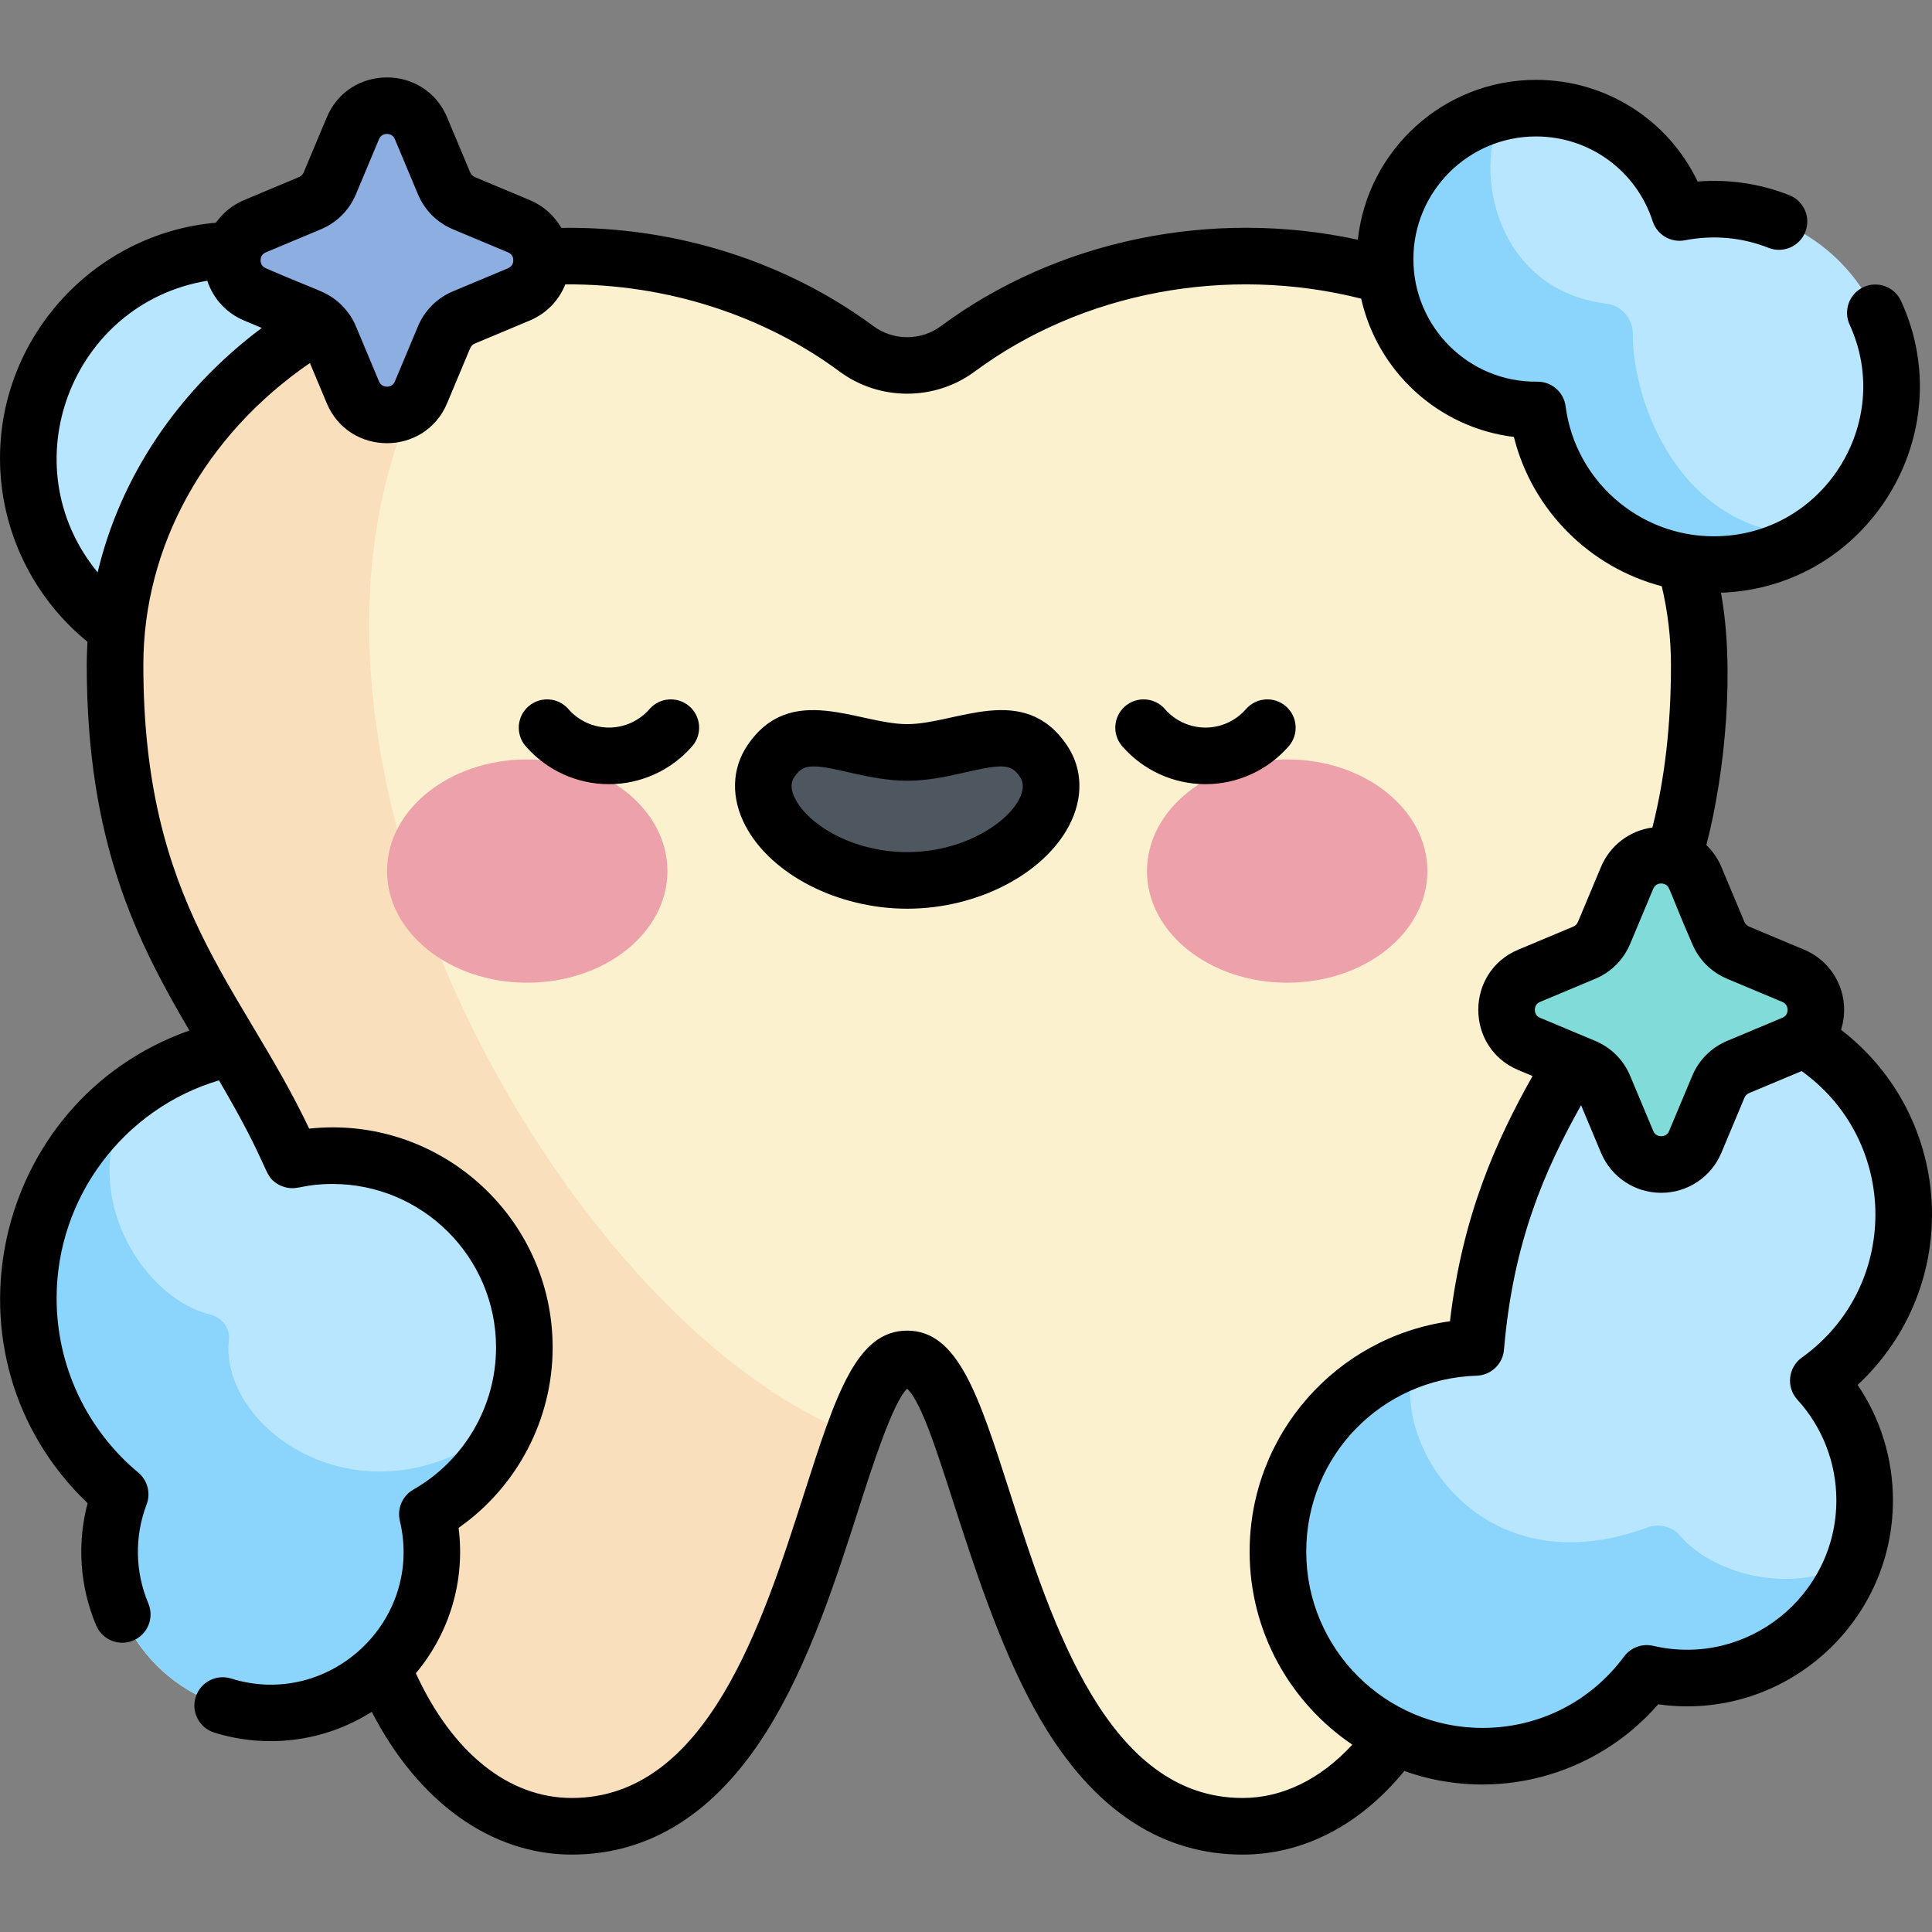 <svg id="Capa_1" enable-background="new 0 0 511.979 511.979" height="512" viewBox="0 0 511.979 511.979" width="512" xmlns="http://www.w3.org/2000/svg"><rect x="0" y="0" width="511.979" height="511.979" fill="#808080" stroke="none"/><g><g fill="#b9e6ff"><circle cx="71.737" cy="411.205" r="42.695"/><circle cx="75.205" cy="344.015" r="67.705"/><circle cx="62.677" cy="121.426" r="55.177"/><circle cx="450.308" cy="321.802" r="54.192"/><ellipse cx="399.943" cy="330.502" rx="54.192" ry="54.192" transform="matrix(.23 -.973 .973 .23 -13.606 643.812)"/></g><path d="m240.398 360.115c21.797 0 23.857 123.848 88.878 123.848 29.488 0 61.069-31.768 61.069-108.932 0-98.128 59.963-100.474 59.963-198.803 0-59.852-53.832-108.372-120.237-108.372-28.959 0-55.522 9.23-76.276 24.602-7.926 5.871-18.868 5.871-26.795 0-20.753-15.372-47.317-24.602-76.276-24.602-66.405 0-120.237 48.52-120.237 108.372 0 98.33 59.963 100.675 59.963 198.803 0 77.164 31.581 108.932 61.069 108.932 65.022.001 67.082-123.848 88.879-123.848z" fill="#fbf1cf"/><path d="m240.398 360.115c21.797 0 23.857 123.848 88.878 123.848 29.488 0 61.069-31.768 61.069-108.932 0-98.128 59.963-100.474 59.963-198.803 0-59.852-53.832-108.372-120.237-108.372-28.959 0-55.522 9.23-76.276 24.602-7.926 5.871-18.868 5.871-26.795 0-20.753-15.372-47.317-24.602-76.276-24.602-66.405 0-120.237 48.52-120.237 108.372 0 98.33 59.963 100.675 59.963 198.803 0 77.164 31.581 108.932 61.069 108.932 65.022.001 67.082-123.848 88.879-123.848z" fill="#fbf1cf"/><path d="m136.102 68.655c-59.507 6.504-105.614 52.183-105.614 107.573 0 98.33 59.963 100.675 59.963 198.803 0 77.164 31.581 108.932 61.069 108.932 48.485 0 61.961-68.856 74.717-103.884-85.717-32.758-184.229-220.559-90.135-311.424z" fill="#f9dfbc"/><g><g><ellipse cx="139.72" cy="230.832" fill="#eda1ab" rx="37.153" ry="29.587"/><ellipse cx="341.103" cy="230.832" fill="#eda1ab" rx="37.153" ry="29.587"/><path d="m240.411 199.396c-14.74 0-27.865-9.904-36.121 2.31-8.374 12.39 10.382 31.603 36.121 31.603s44.496-19.213 36.121-31.603c-8.255-12.214-21.381-2.31-36.121-2.31z" fill="#4e5660"/></g></g><circle cx="447.037" cy="397.577" fill="#b9e6ff" r="47.095"/><circle cx="392.845" cy="411.205" fill="#b9e6ff" r="54.192"/><path d="m445.086 56.309c-5.204-16.046-20.266-27.651-38.046-27.651-22.09 0-39.997 17.907-39.997 39.997 0 21.971 17.851 40.198 40.405 39.987 3 23.118 22.751 40.979 46.686 40.979 26.01 0 47.095-21.085 47.095-47.095.001-29.464-26.863-51.917-56.143-46.217z" fill="#b9e6ff"/><path d="m480.058 141.839c-35.047-.17-47.491-35.704-47.361-53.312.03-4.129-3.003-7.589-7.102-8.086-28.813-3.496-35.757-34.952-27.277-50.817-17.894 3.981-31.276 19.939-31.276 39.032 0 21.971 17.851 40.198 40.405 39.987 3 23.118 22.751 40.979 46.686 40.979 9.582-.001 18.489-2.869 25.925-7.783z" fill="#8bd5fd"/><circle cx="88.124" cy="357.08" fill="#b9e6ff" r="50.828"/><path d="m117.682 89.37-6.112 14.586c-3.356 8.01-14.705 8.01-18.061 0l-6.112-14.586c-.993-2.369-2.877-4.254-5.246-5.246l-14.586-6.112c-8.01-3.356-8.01-14.705 0-18.061l14.586-6.112c2.369-.993 4.254-2.877 5.246-5.246l6.112-14.586c3.356-8.01 14.705-8.01 18.061 0l6.112 14.586c.993 2.369 2.877 4.253 5.246 5.246l14.586 6.112c8.01 3.356 8.01 14.705 0 18.061l-14.586 6.112c-2.369.993-4.253 2.877-5.246 5.246z" fill="#8daee1"/><path d="m455.358 287.999-6.112 14.586c-3.357 8.01-14.705 8.01-18.061 0l-6.112-14.586c-.993-2.369-2.877-4.254-5.246-5.246l-14.586-6.112c-8.01-3.356-8.01-14.705 0-18.061l14.586-6.112c2.369-.993 4.254-2.877 5.246-5.246l6.112-14.586c3.356-8.009 14.705-8.009 18.061 0l6.112 14.586c.993 2.369 2.877 4.254 5.246 5.246l14.586 6.112c8.01 3.357 8.01 14.705 0 18.061l-14.586 6.112c-2.369.992-4.254 2.876-5.246 5.246z" fill="#81dcd9"/><path d="m135.259 376.064c-36.675 31.237-77.269 3.372-74.598-20.959.348-3.168-1.849-6.001-4.946-6.757-18.947-4.622-36.743-34.792-20.038-59.285-17.06 12.293-28.177 32.318-28.177 54.952 0 20.891 9.467 39.566 24.339 51.986-2.218 5.818-3.215 12.239-2.635 18.959 1.797 20.822 18.806 37.482 39.661 38.846 24.88 1.628 45.566-18.071 45.566-42.601 0-3.427-.415-6.755-1.177-9.948 9.9-5.644 17.7-14.526 22.005-25.193z" fill="#8bd5fd"/><path d="m436.528 404.781c-45.767 16.915-69.771-25.199-61.088-44.896-21.662 7.345-37.181 28.001-36.779 52.237.475 28.68 23.709 52.313 52.378 53.245 18.585.604 35.154-8.155 45.36-21.917 3.421.79 6.978 1.222 10.639 1.222 20.323 0 37.639-12.873 44.24-30.91-17.159 9.621-37.901 2.776-45.974-6.728-2.157-2.538-5.653-3.407-8.776-2.253z" fill="#8bd5fd"/><path d="m240.412 191.896c-12.956 0-30.871-11.35-42.335 5.61-4.221 6.246-4.402 14.047-.495 21.403 6.848 12.895 24.46 21.899 42.83 21.899s35.982-9.006 42.83-21.899c3.907-7.356 3.727-15.157-.495-21.403-11.465-16.962-29.377-5.61-42.335-5.61zm0 33.913c-14.407 0-25.995-7.18-29.582-13.934-1.918-3.611-.719-5.385-.325-5.969 1.294-1.913 2.497-2.804 5.104-2.804 5.651 0 14.914 3.794 24.803 3.794 5.689 0 10.933-1.2 15.56-2.26 10.044-2.301 12.056-2.121 14.347 1.27 4.132 6.114-10.019 19.903-29.907 19.903zm-57.714-38.629c-3.123-2.722-7.86-2.397-10.582.728-2.712 3.112-6.628 4.897-10.743 4.897s-8.031-1.785-10.743-4.897c-2.721-3.124-7.459-3.448-10.582-.728-3.123 2.721-3.448 7.459-.727 10.581 5.562 6.383 13.6 10.044 22.052 10.044s16.49-3.661 22.052-10.044c2.721-3.122 2.396-7.86-.727-10.581zm305.172 85.709c2.732-8.55-1.481-17.75-9.781-21.227l-14.588-6.113c-.557-.233-.993-.669-1.226-1.227l-6.112-14.587c-.936-2.234-2.307-4.185-3.981-5.793 5.136-19.758 7.514-47.028 3.875-66.871 39.016-1.359 63.862-42.163 47.723-77.302-1.729-3.765-6.182-5.416-9.946-3.686-3.764 1.729-5.414 6.182-3.685 9.945 11.905 25.925-7.019 56.091-36.014 56.091-19.827 0-36.7-14.808-39.249-34.443-.489-3.765-3.686-6.564-7.508-6.535-18.142.233-32.835-14.481-32.835-32.486 0-17.919 14.578-32.497 32.497-32.497 14.131 0 26.554 9.027 30.911 22.464 1.169 3.606 4.846 5.774 8.567 5.049 7.499-1.46 15.155-.767 22.144 2.004 3.851 1.528 8.21-.357 9.736-4.208s-.357-8.209-4.208-9.735c-7.728-3.064-16.032-4.293-24.324-3.634-7.811-16.34-24.316-26.939-42.827-26.939-24.456 0-44.648 18.58-47.216 42.364-38.748-8.392-79.738.128-110.494 22.908-5.258 3.896-12.607 3.897-17.867.001-22.407-16.597-51.627-26.506-82.725-26.048-1.849-3.229-4.731-5.844-8.325-7.35l-14.586-6.112c-.559-.234-.995-.67-1.229-1.229l-6.112-14.586c-5.916-14.117-25.977-14.128-31.896 0l-6.113 14.587c-.233.558-.669.994-1.227 1.227l-14.587 6.112c-3.072 1.287-5.616 3.389-7.448 5.987-31.942 2.796-57.214 29.864-57.214 62.405 0 18.908 8.593 36.781 23.18 48.642-.119 2.045-.192 4.098-.192 6.161 0 46.941 13.243 73.107 27.203 96.856-52.515 18.542-67.594 86.417-26.977 125.26-2.753 10.369-2.19 21.845 2.276 32.4 1.614 3.815 6.014 5.599 9.829 3.985 3.815-1.613 5.599-6.015 3.985-9.829-3.53-8.346-3.676-17.785-.457-26.228 1.141-2.992.257-6.377-2.2-8.43-13.757-11.487-21.647-28.336-21.647-46.227 0-26.738 17.805-50.222 43.025-57.718 13.961 23.776 11.578 24.922 15.393 27.382.771.497 1.798.924 2.887 1.098 2.912.469 4.343-1.024 11.818-1.024 23.891 0 43.328 19.436 43.328 43.327 0 15.523-8.397 29.953-21.913 37.659-2.896 1.651-4.354 5.016-3.581 8.258 6.35 26.591-18.765 49.907-44.717 41.813-3.953-1.23-8.16.972-9.393 4.927-1.233 3.954.972 8.16 4.926 9.393 13.463 4.198 28.8 2.696 41.74-5.502 12.298 23.867 31.614 37.836 53.005 37.836 20.755 0 38.189-11.076 51.818-32.921 11.082-17.764 18.305-40.292 24.108-58.393 3.679-11.476 9.133-28.485 12.951-32.157 8.379 8.057 17.467 59.147 37.061 90.551 13.628 21.845 31.063 32.921 51.817 32.921 16.129 0 31.158-7.832 42.87-22.15 23.947 8.557 50.659 1.429 67.288-17.678 32.875 4.638 62.198-21.022 62.198-54.059 0-10.988-3.283-21.6-9.362-30.577 27.986-26.03 25.86-70.793-4.397-94.112zm-30.165-13.506 14.586 6.112c1.162.487 1.406 1.418 1.406 2.113 0 .696-.244 1.627-1.406 2.114l-14.584 6.111c-4.21 1.764-7.501 5.054-9.267 9.265v.001l-6.111 14.585c-.487 1.163-1.418 1.407-2.114 1.407-.695-.001-1.626-.244-2.113-1.406l-6.112-14.586c-1.765-4.212-5.056-7.502-9.265-9.265l-14.586-6.112c-1.162-.487-1.406-1.418-1.406-2.114 0-.695.244-1.626 1.406-2.113l14.585-6.111c4.211-1.764 7.502-5.054 9.266-9.266l6.112-14.586c.487-1.162 1.418-1.405 2.113-1.406.554 0 .599.095 1.077.241 1.275.639.788 1.09 7.149 15.752 1.765 4.212 5.056 7.502 9.264 9.264zm-387.243-192.515 14.587-6.112c4.211-1.766 7.501-5.057 9.264-9.266l6.112-14.586c.487-1.162 1.418-1.406 2.114-1.406.695 0 1.626.244 2.113 1.406l6.112 14.586c1.764 4.21 5.055 7.501 9.266 9.266l14.586 6.112c1.28.537 1.392 1.693 1.354 1.592.008.142.052.515.052.521 0 .695-.244 1.626-1.405 2.113l-14.587 6.112c-4.209 1.765-7.499 5.055-9.264 9.264v.001l-6.111 14.587c-.487 1.162-1.418 1.406-2.114 1.406-.695 0-1.626-.244-2.113-1.406l-6.112-14.587c-1.089-2.599-2.645-4.623-4.669-6.414-3.49-3-5.813-3.116-19.182-8.962-1.162-.487-1.406-1.418-1.406-2.113-.002-.962.461-1.719 1.403-2.114zm-15.53 7.53c1.537 4.674 5.021 8.556 9.734 10.531l4.703 1.971c-22.254 16.657-37.478 39.458-43.495 64.772-23.437-28.537-6.812-71.343 29.058-77.274zm274.343 402.065c-35.807 0-50.552-46.299-61.642-80.893-8.293-25.866-13.772-42.954-27.236-42.954s-18.942 17.088-27.235 42.954c-11.053 34.472-25.8 80.893-61.643 80.893-16.748 0-31.632-11.978-41.322-33.052 9.021-10.755 13.098-24.653 11.331-38.529 15.495-10.851 24.923-28.711 24.923-47.803 0-34.532-30.019-61.675-64.515-57.996-18.179-38.242-43.949-59.249-43.949-122.856 0-31.543 16.367-60.962 44.139-80.027l4.465 10.654c5.916 14.118 25.976 14.127 31.896 0l6.112-14.587c.234-.558.67-.994 1.228-1.228l14.587-6.112c4.385-1.837 7.71-5.325 9.39-9.566 27.304-.206 52.995 8.503 72.733 23.123 10.516 7.788 25.205 7.788 35.722-.001 28.55-21.146 66.971-28.304 102.453-19.345 4.291 19.13 20.279 34.185 40.467 36.648 4.86 19.455 20.123 34.573 39.195 39.565 1.607 6.835 2.433 13.836 2.433 20.876 0 15.859-1.614 30.01-4.917 43.061-6.025.811-11.227 4.727-13.624 10.446l-6.113 14.586c-.233.558-.669.993-1.227 1.228l-14.586 6.112c-14.115 5.914-14.128 25.976 0 31.895l3.785 1.586c-9.651 17.184-18.566 36.914-21.884 64.992-30.105 4.19-53.089 29.995-53.089 61.069 0 21.255 10.805 40.034 27.211 51.133-8.414 9.162-18.525 14.128-29.088 14.128zm108.813-40.321c-2.908-.671-5.936.443-7.714 2.84-8.914 12.021-22.593 18.915-37.529 18.915-25.746 0-46.692-20.946-46.692-46.692 0-25.348 19.84-45.839 45.167-46.651 3.804-.119 6.984-3.125 7.242-6.98 2.414-28.419 10.727-47.399 20.422-64.698l5.283 12.608c2.701 6.444 8.961 10.608 15.948 10.609 6.987 0 13.247-4.165 15.948-10.609l6.112-14.586c.234-.558.669-.993 1.228-1.228l13.925-5.835c25.967 18.616 26.157 57.204.047 75.929-3.645 2.614-4.195 7.831-1.171 11.148 6.66 7.304 10.328 16.773 10.328 26.665 0 25.254-23.558 44.352-48.544 38.565zm-96.586-238.38c2.721-3.123 2.396-7.86-.727-10.582s-7.86-2.396-10.582.727c-2.713 3.113-6.628 4.898-10.743 4.898s-8.031-1.785-10.744-4.898c-2.723-3.122-7.459-3.447-10.582-.727-3.122 2.722-3.448 7.459-.727 10.582 5.563 6.383 13.6 10.043 22.052 10.043 8.453 0 16.491-3.66 22.053-10.043z"/></g></svg>